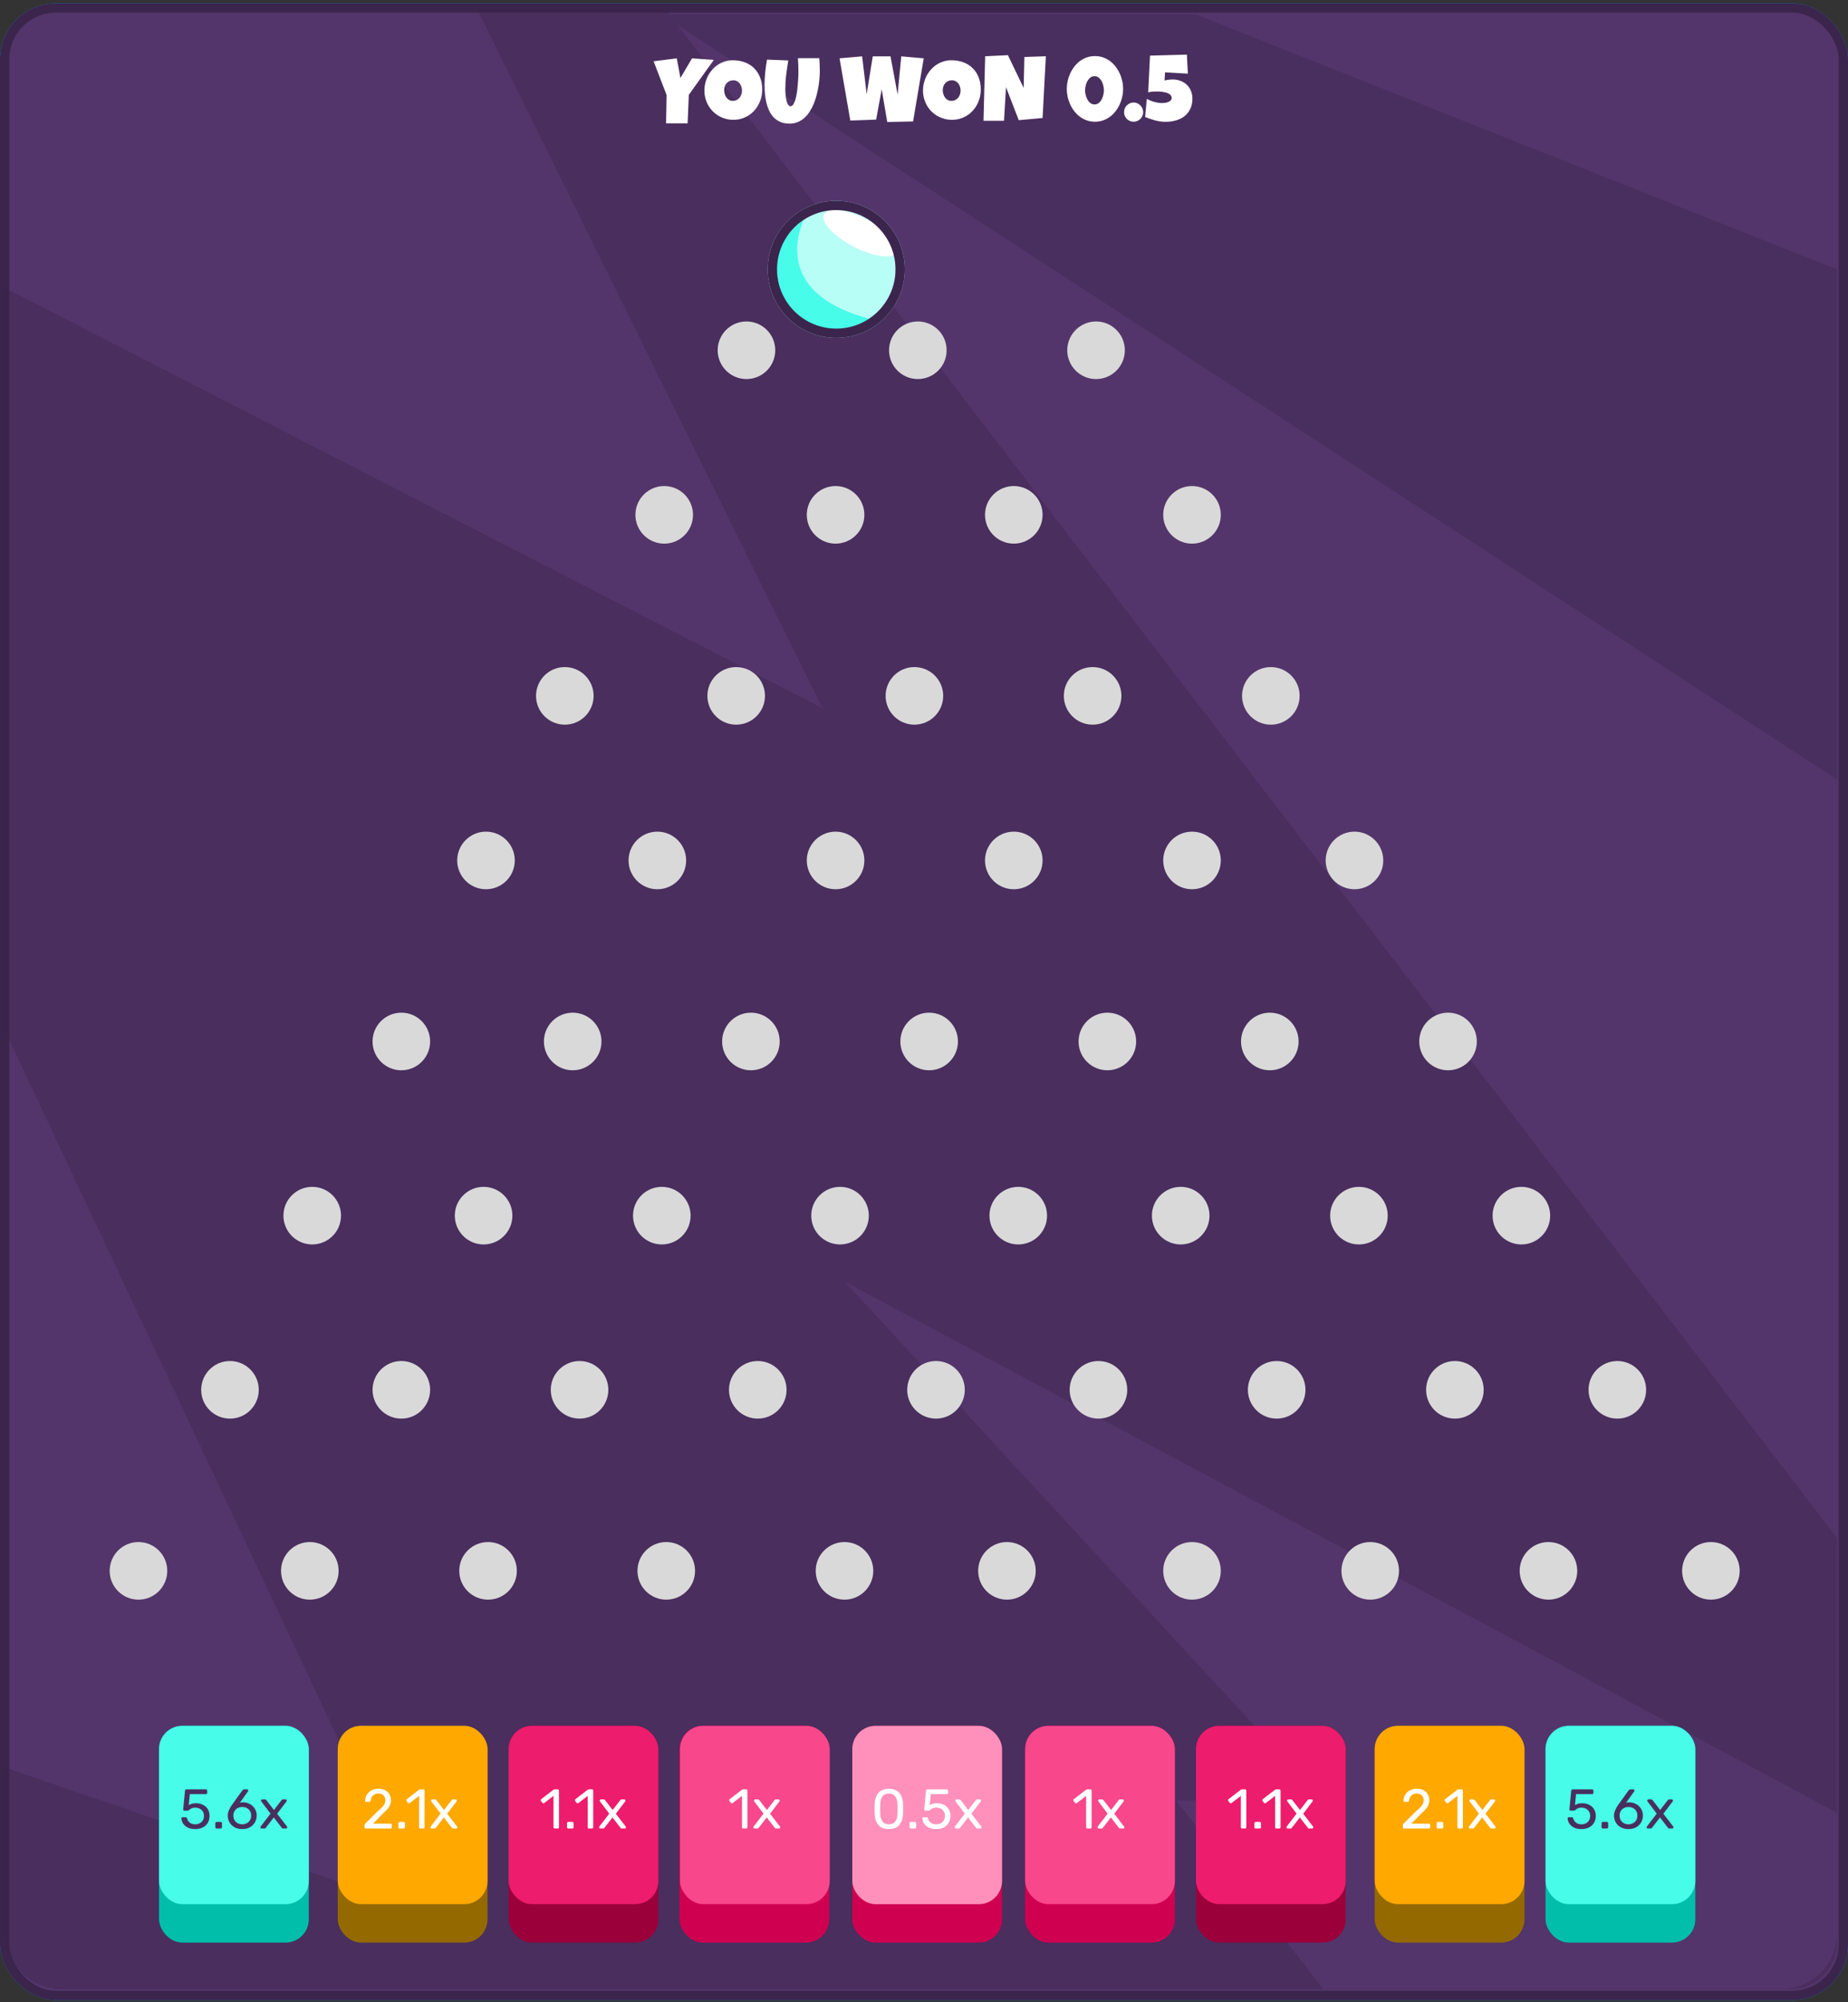 <svg width="350" height="379" viewBox="0 0 350 379" fill="none" xmlns="http://www.w3.org/2000/svg">
<rect x="0" y="0" width="350" height="379" fill="#333333" stroke="none"/>
<rect x="0.441" y="1.064" width="349.118" height="377.118" rx="10.148" fill="#CDFFF9" stroke="#0699F2" stroke-width="0.882"/>
<rect x="0.882" y="1.506" width="348.235" height="376.235" rx="9.707" fill="#53356B" stroke="#3B254C" stroke-width="1.765"/>
<path d="M79.194 361.411L1.039 334.634V355.59V365.957C1.039 371.805 5.78 376.546 11.628 376.546H339.098C343.972 376.546 347.923 372.595 347.923 367.722V291.17L125.958 1.662H90.341L155.786 134.065L1.039 54.552V195.316L79.194 361.411Z" fill="#3B254C" fill-opacity="0.4"/>
<path d="M347.923 147.565L125.148 2.7H226.41L347.923 50.988V147.565Z" fill="#492F5F"/>
<path d="M222.731 340.823L250.637 376.546H337.333C343.182 376.546 347.923 371.805 347.923 365.957V343.153L159.941 242.584L250.637 340.823H222.731Z" fill="#53356B"/>
<ellipse cx="141.376" cy="66.306" rx="5.453" ry="5.452" fill="#D9D9D9"/>
<ellipse cx="125.797" cy="97.46" rx="5.453" ry="5.452" fill="#D9D9D9"/>
<ellipse cx="106.973" cy="131.729" rx="5.453" ry="5.452" fill="#D9D9D9"/>
<ellipse cx="92.044" cy="162.883" rx="5.453" ry="5.452" fill="#D9D9D9"/>
<ellipse cx="76.011" cy="197.152" rx="5.453" ry="5.452" fill="#D9D9D9"/>
<ellipse cx="59.134" cy="230.123" rx="5.453" ry="5.452" fill="#D9D9D9"/>
<ellipse cx="43.555" cy="263.095" rx="5.453" ry="5.452" fill="#D9D9D9"/>
<ellipse cx="26.224" cy="297.364" rx="5.453" ry="5.452" fill="#D9D9D9"/>
<ellipse cx="173.832" cy="66.306" rx="5.453" ry="5.452" fill="#D9D9D9"/>
<ellipse cx="158.253" cy="97.46" rx="5.453" ry="5.452" fill="#D9D9D9"/>
<ellipse cx="139.429" cy="131.729" rx="5.453" ry="5.452" fill="#D9D9D9"/>
<ellipse cx="124.499" cy="162.883" rx="5.453" ry="5.452" fill="#D9D9D9"/>
<ellipse cx="108.466" cy="197.152" rx="5.453" ry="5.452" fill="#D9D9D9"/>
<ellipse cx="91.589" cy="230.123" rx="5.453" ry="5.452" fill="#D9D9D9"/>
<ellipse cx="76.011" cy="263.095" rx="5.453" ry="5.452" fill="#D9D9D9"/>
<ellipse cx="58.68" cy="297.364" rx="5.453" ry="5.452" fill="#D9D9D9"/>
<ellipse cx="207.585" cy="66.306" rx="5.453" ry="5.452" fill="#D9D9D9"/>
<ellipse cx="192.007" cy="97.46" rx="5.453" ry="5.452" fill="#D9D9D9"/>
<ellipse cx="173.183" cy="131.729" rx="5.453" ry="5.452" fill="#D9D9D9"/>
<ellipse cx="158.253" cy="162.883" rx="5.453" ry="5.452" fill="#D9D9D9"/>
<ellipse cx="142.22" cy="197.152" rx="5.453" ry="5.452" fill="#D9D9D9"/>
<ellipse cx="125.343" cy="230.123" rx="5.453" ry="5.452" fill="#D9D9D9"/>
<ellipse cx="109.764" cy="263.095" rx="5.453" ry="5.452" fill="#D9D9D9"/>
<ellipse cx="92.433" cy="297.364" rx="5.453" ry="5.452" fill="#D9D9D9"/>
<ellipse cx="225.76" cy="297.364" rx="5.453" ry="5.452" fill="#D9D9D9"/>
<ellipse cx="208.04" cy="263.095" rx="5.453" ry="5.452" fill="#D9D9D9"/>
<ellipse cx="225.76" cy="97.46" rx="5.453" ry="5.452" fill="#D9D9D9"/>
<ellipse cx="240.69" cy="131.729" rx="5.453" ry="5.452" fill="#D9D9D9"/>
<ellipse cx="256.528" cy="162.883" rx="5.453" ry="5.452" fill="#D9D9D9"/>
<ellipse cx="240.495" cy="197.152" rx="5.453" ry="5.452" fill="#D9D9D9"/>
<ellipse cx="274.249" cy="197.152" rx="5.453" ry="5.452" fill="#D9D9D9"/>
<ellipse cx="223.618" cy="230.123" rx="5.453" ry="5.452" fill="#D9D9D9"/>
<ellipse cx="190.709" cy="297.364" rx="5.453" ry="5.452" fill="#D9D9D9"/>
<ellipse cx="324.036" cy="297.364" rx="5.453" ry="5.452" fill="#D9D9D9"/>
<ellipse cx="306.315" cy="263.095" rx="5.453" ry="5.452" fill="#D9D9D9"/>
<ellipse cx="288.14" cy="230.123" rx="5.453" ry="5.452" fill="#D9D9D9"/>
<ellipse cx="225.76" cy="162.883" rx="5.453" ry="5.452" fill="#D9D9D9"/>
<ellipse cx="209.727" cy="197.152" rx="5.453" ry="5.452" fill="#D9D9D9"/>
<ellipse cx="192.851" cy="230.123" rx="5.453" ry="5.452" fill="#D9D9D9"/>
<ellipse cx="177.272" cy="263.095" rx="5.453" ry="5.452" fill="#D9D9D9"/>
<ellipse cx="159.941" cy="297.364" rx="5.453" ry="5.452" fill="#D9D9D9"/>
<ellipse cx="293.268" cy="297.364" rx="5.453" ry="5.452" fill="#D9D9D9"/>
<ellipse cx="275.547" cy="263.095" rx="5.453" ry="5.452" fill="#D9D9D9"/>
<ellipse cx="257.372" cy="230.123" rx="5.453" ry="5.452" fill="#D9D9D9"/>
<ellipse cx="206.936" cy="131.729" rx="5.453" ry="5.452" fill="#D9D9D9"/>
<ellipse cx="192.007" cy="162.883" rx="5.453" ry="5.452" fill="#D9D9D9"/>
<ellipse cx="175.974" cy="197.152" rx="5.453" ry="5.452" fill="#D9D9D9"/>
<ellipse cx="159.097" cy="230.123" rx="5.453" ry="5.452" fill="#D9D9D9"/>
<ellipse cx="143.518" cy="263.095" rx="5.453" ry="5.452" fill="#D9D9D9"/>
<ellipse cx="126.187" cy="297.364" rx="5.453" ry="5.452" fill="#D9D9D9"/>
<ellipse cx="259.514" cy="297.364" rx="5.453" ry="5.452" fill="#D9D9D9"/>
<ellipse cx="241.793" cy="263.095" rx="5.453" ry="5.452" fill="#D9D9D9"/>
<path d="M135.195 11.339L130.456 17.958L130.232 23.352H126.147L126.25 17.992L123.786 11.598L128.181 11.046L128.87 14.769L131.059 11.046L135.195 11.339ZM144.356 16.924C144.356 17.447 144.296 17.952 144.175 18.44C144.054 18.923 143.879 19.377 143.649 19.802C143.425 20.227 143.15 20.618 142.822 20.974C142.5 21.325 142.136 21.626 141.728 21.879C141.325 22.132 140.886 22.33 140.409 22.474C139.932 22.611 139.427 22.68 138.892 22.68C138.375 22.68 137.881 22.614 137.41 22.482C136.945 22.35 136.508 22.166 136.1 21.931C135.692 21.689 135.322 21.402 134.989 21.069C134.661 20.73 134.38 20.356 134.144 19.948C133.914 19.535 133.733 19.093 133.601 18.621C133.475 18.15 133.412 17.659 133.412 17.148C133.412 16.648 133.472 16.16 133.593 15.683C133.713 15.2 133.886 14.746 134.11 14.321C134.339 13.896 134.615 13.505 134.937 13.149C135.259 12.793 135.618 12.486 136.014 12.227C136.416 11.969 136.85 11.768 137.315 11.624C137.781 11.48 138.272 11.408 138.789 11.408C139.622 11.408 140.38 11.538 141.064 11.796C141.753 12.055 142.339 12.425 142.822 12.908C143.31 13.385 143.687 13.965 143.951 14.649C144.221 15.327 144.356 16.085 144.356 16.924ZM140.53 17.148C140.53 16.901 140.492 16.662 140.418 16.433C140.349 16.197 140.245 15.99 140.107 15.812C139.97 15.628 139.797 15.482 139.59 15.373C139.389 15.258 139.157 15.2 138.892 15.2C138.622 15.2 138.381 15.249 138.169 15.347C137.956 15.444 137.772 15.579 137.617 15.752C137.468 15.918 137.353 16.116 137.272 16.346C137.192 16.57 137.152 16.809 137.152 17.062C137.152 17.303 137.186 17.544 137.255 17.785C137.324 18.027 137.427 18.245 137.565 18.44C137.703 18.636 137.873 18.794 138.074 18.914C138.281 19.035 138.519 19.095 138.789 19.095C139.059 19.095 139.3 19.044 139.513 18.94C139.731 18.831 139.915 18.688 140.064 18.509C140.214 18.326 140.329 18.116 140.409 17.88C140.49 17.645 140.53 17.401 140.53 17.148ZM155.266 13.425C155.266 13.85 155.246 14.318 155.206 14.83C155.165 15.341 155.099 15.87 155.007 16.415C154.916 16.961 154.795 17.515 154.646 18.078C154.502 18.636 154.321 19.173 154.103 19.69C153.884 20.207 153.629 20.692 153.336 21.146C153.048 21.595 152.715 21.988 152.336 22.327C151.963 22.66 151.543 22.922 151.078 23.111C150.612 23.307 150.095 23.404 149.527 23.404C148.86 23.404 148.28 23.295 147.786 23.077C147.298 22.864 146.878 22.577 146.528 22.215C146.177 21.847 145.89 21.422 145.666 20.94C145.442 20.451 145.267 19.937 145.14 19.397C145.014 18.851 144.925 18.297 144.873 17.734C144.827 17.165 144.804 16.619 144.804 16.096C144.804 15.292 144.844 14.491 144.925 13.692C145.005 12.888 145.12 12.086 145.269 11.288L149.303 11.443C149.147 12.345 149.012 13.253 148.898 14.166C148.788 15.074 148.734 15.987 148.734 16.907C148.734 17.004 148.737 17.151 148.742 17.346C148.754 17.536 148.771 17.751 148.794 17.992C148.817 18.228 148.849 18.472 148.889 18.725C148.935 18.972 148.995 19.199 149.07 19.406C149.145 19.612 149.234 19.782 149.337 19.914C149.446 20.046 149.573 20.112 149.716 20.112C149.883 20.112 150.032 20.035 150.164 19.88C150.296 19.719 150.411 19.506 150.509 19.242C150.612 18.978 150.701 18.673 150.776 18.328C150.851 17.984 150.914 17.625 150.966 17.251C151.017 16.878 151.058 16.504 151.086 16.131C151.121 15.758 151.147 15.41 151.164 15.088C151.187 14.766 151.201 14.482 151.207 14.235C151.213 13.988 151.216 13.804 151.216 13.684C151.216 13.235 151.207 12.79 151.19 12.348C151.178 11.9 151.158 11.454 151.13 11.012H155.163C155.232 11.805 155.266 12.609 155.266 13.425ZM174.949 11.046L172.932 22.991L168.037 23.094L166.986 16.907L165.935 22.646L161.04 22.818L159.006 11.046L163.28 10.667L164.142 17.82L165.297 10.667H168.658L170.002 17.906L170.692 10.667L174.949 11.046ZM185.755 16.924C185.755 17.447 185.695 17.952 185.574 18.44C185.454 18.923 185.279 19.377 185.049 19.802C184.825 20.227 184.549 20.618 184.221 20.974C183.9 21.325 183.535 21.626 183.127 21.879C182.725 22.132 182.285 22.33 181.808 22.474C181.332 22.611 180.826 22.68 180.292 22.68C179.775 22.68 179.281 22.614 178.81 22.482C178.344 22.35 177.908 22.166 177.5 21.931C177.092 21.689 176.721 21.402 176.388 21.069C176.06 20.73 175.779 20.356 175.543 19.948C175.314 19.535 175.133 19.093 175.001 18.621C174.874 18.15 174.811 17.659 174.811 17.148C174.811 16.648 174.871 16.16 174.992 15.683C175.113 15.2 175.285 14.746 175.509 14.321C175.739 13.896 176.015 13.505 176.336 13.149C176.658 12.793 177.017 12.486 177.413 12.227C177.816 11.969 178.249 11.768 178.715 11.624C179.18 11.48 179.671 11.408 180.188 11.408C181.021 11.408 181.78 11.538 182.463 11.796C183.153 12.055 183.739 12.425 184.221 12.908C184.71 13.385 185.086 13.965 185.35 14.649C185.62 15.327 185.755 16.085 185.755 16.924ZM181.929 17.148C181.929 16.901 181.892 16.662 181.817 16.433C181.748 16.197 181.645 15.99 181.507 15.812C181.369 15.628 181.197 15.482 180.99 15.373C180.789 15.258 180.556 15.2 180.292 15.2C180.022 15.2 179.78 15.249 179.568 15.347C179.355 15.444 179.171 15.579 179.016 15.752C178.867 15.918 178.752 16.116 178.672 16.346C178.591 16.57 178.551 16.809 178.551 17.062C178.551 17.303 178.585 17.544 178.654 17.785C178.723 18.027 178.827 18.245 178.965 18.44C179.103 18.636 179.272 18.794 179.473 18.914C179.68 19.035 179.918 19.095 180.188 19.095C180.458 19.095 180.7 19.044 180.912 18.94C181.131 18.831 181.314 18.688 181.464 18.509C181.613 18.326 181.728 18.116 181.808 17.88C181.889 17.645 181.929 17.401 181.929 17.148ZM198.079 10.65L197.458 22.336L192.943 22.749L190.53 16.493L190.15 22.87H186.272L186.583 10.65L190.892 10.443L193.873 16.648L194.011 10.788L198.079 10.65ZM212.711 16.837C212.711 17.343 212.654 17.846 212.539 18.346C212.43 18.846 212.269 19.325 212.057 19.785C211.844 20.244 211.583 20.672 211.272 21.069C210.968 21.465 210.617 21.81 210.221 22.103C209.825 22.396 209.388 22.626 208.911 22.792C208.44 22.959 207.932 23.042 207.386 23.042C206.834 23.042 206.32 22.959 205.843 22.792C205.366 22.626 204.93 22.396 204.533 22.103C204.143 21.81 203.792 21.465 203.482 21.069C203.172 20.672 202.91 20.244 202.698 19.785C202.485 19.325 202.321 18.846 202.207 18.346C202.097 17.84 202.043 17.337 202.043 16.837C202.043 16.338 202.097 15.835 202.207 15.329C202.321 14.824 202.485 14.341 202.698 13.882C202.91 13.422 203.172 12.994 203.482 12.598C203.792 12.195 204.143 11.848 204.533 11.555C204.93 11.262 205.366 11.032 205.843 10.866C206.326 10.699 206.84 10.616 207.386 10.616C207.932 10.616 208.44 10.699 208.911 10.866C209.388 11.032 209.825 11.262 210.221 11.555C210.617 11.848 210.968 12.195 211.272 12.598C211.583 12.994 211.844 13.422 212.057 13.882C212.269 14.341 212.43 14.824 212.539 15.329C212.654 15.835 212.711 16.338 212.711 16.837ZM209.075 17.096C209.075 16.843 209.04 16.562 208.971 16.252C208.902 15.941 208.796 15.651 208.653 15.381C208.509 15.111 208.325 14.884 208.101 14.7C207.877 14.517 207.61 14.425 207.3 14.425C206.984 14.425 206.714 14.517 206.49 14.7C206.265 14.884 206.079 15.111 205.929 15.381C205.786 15.651 205.679 15.941 205.611 16.252C205.542 16.562 205.507 16.843 205.507 17.096C205.507 17.349 205.542 17.63 205.611 17.941C205.679 18.251 205.786 18.541 205.929 18.811C206.079 19.081 206.265 19.308 206.49 19.492C206.714 19.676 206.984 19.768 207.3 19.768C207.61 19.768 207.877 19.676 208.101 19.492C208.325 19.308 208.509 19.081 208.653 18.811C208.796 18.541 208.902 18.251 208.971 17.941C209.04 17.63 209.075 17.349 209.075 17.096ZM216.512 21.233C216.512 21.485 216.463 21.721 216.365 21.939C216.268 22.157 216.136 22.35 215.969 22.517C215.808 22.677 215.619 22.807 215.4 22.904C215.182 22.996 214.949 23.042 214.702 23.042C214.449 23.042 214.214 22.996 213.996 22.904C213.777 22.807 213.585 22.677 213.418 22.517C213.257 22.35 213.128 22.157 213.03 21.939C212.938 21.721 212.892 21.485 212.892 21.233C212.892 20.985 212.938 20.75 213.03 20.526C213.128 20.302 213.257 20.109 213.418 19.948C213.585 19.782 213.777 19.65 213.996 19.552C214.214 19.454 214.449 19.406 214.702 19.406C214.949 19.406 215.182 19.454 215.4 19.552C215.619 19.65 215.808 19.782 215.969 19.948C216.136 20.109 216.268 20.302 216.365 20.526C216.463 20.75 216.512 20.985 216.512 21.233ZM225.836 18.665C225.836 19.411 225.701 20.061 225.431 20.612C225.167 21.164 224.805 21.62 224.345 21.982C223.886 22.344 223.346 22.614 222.725 22.792C222.105 22.971 221.441 23.059 220.735 23.059C220.396 23.059 220.062 23.037 219.735 22.991C219.407 22.939 219.083 22.873 218.761 22.792C218.445 22.706 218.129 22.608 217.813 22.499C217.503 22.39 217.19 22.272 216.874 22.146L217.201 18.716C217.408 18.831 217.629 18.937 217.865 19.035C218.1 19.133 218.342 19.216 218.589 19.285C218.842 19.354 219.094 19.409 219.347 19.449C219.606 19.489 219.856 19.509 220.097 19.509C220.24 19.509 220.416 19.497 220.623 19.475C220.829 19.446 221.028 19.397 221.217 19.328C221.407 19.253 221.568 19.156 221.7 19.035C221.838 18.909 221.907 18.745 221.907 18.544C221.907 18.354 221.852 18.191 221.743 18.053C221.639 17.915 221.502 17.803 221.329 17.717C221.163 17.625 220.973 17.553 220.76 17.501C220.548 17.449 220.332 17.409 220.114 17.381C219.902 17.352 219.698 17.334 219.502 17.329C219.313 17.323 219.155 17.32 219.028 17.32C218.77 17.32 218.505 17.332 218.235 17.355C217.971 17.378 217.713 17.424 217.46 17.492L217.805 10.529L224.785 10.34L224.974 13.942L220.648 13.701L220.562 15.235C220.821 15.171 221.079 15.126 221.338 15.097C221.596 15.062 221.855 15.045 222.113 15.045C222.636 15.045 223.122 15.131 223.57 15.304C224.024 15.47 224.417 15.711 224.75 16.027C225.089 16.343 225.354 16.726 225.543 17.174C225.739 17.616 225.836 18.113 225.836 18.665Z" fill="white"/>
<rect x="30.119" y="326.7" width="28.366" height="41.034" rx="4.412" fill="#00BEAA"/>
<rect x="226.507" y="326.7" width="28.366" height="41.034" rx="4.412" fill="#9B003B"/>
<rect x="194.148" y="326.7" width="28.366" height="41.034" rx="4.412" fill="#D00050"/>
<rect x="161.417" y="326.7" width="28.366" height="41.034" rx="4.412" fill="#D00050"/>
<rect x="128.687" y="326.7" width="28.366" height="41.034" rx="4.412" fill="#D00050"/>
<rect x="63.97" y="326.7" width="28.366" height="41.034" rx="4.412" fill="#946A00"/>
<rect x="260.358" y="326.7" width="28.366" height="41.034" rx="4.412" fill="#946A00"/>
<rect x="96.328" y="326.7" width="28.366" height="41.034" rx="4.412" fill="#9B003B"/>
<rect x="292.716" y="326.7" width="28.366" height="41.034" rx="4.412" fill="#00BEAA"/>
<rect x="30.119" y="326.7" width="28.366" height="33.765" rx="4.412" fill="#47FCE9"/>
<rect x="226.507" y="326.7" width="28.366" height="33.765" rx="4.412" fill="#ED1C6C"/>
<rect x="194.148" y="326.7" width="28.366" height="33.765" rx="4.412" fill="#F8478B"/>
<rect x="161.417" y="326.7" width="28.366" height="33.765" rx="4.412" fill="#FF90BB"/>
<rect x="128.783" y="326.7" width="28.366" height="33.765" rx="4.412" fill="#F8478B"/>
<rect x="63.97" y="326.7" width="28.366" height="33.765" rx="4.412" fill="#FFA800"/>
<rect x="260.358" y="326.7" width="28.366" height="33.765" rx="4.412" fill="#FFA800"/>
<rect x="96.328" y="326.7" width="28.366" height="33.765" rx="4.412" fill="#ED1C6C"/>
<rect x="292.716" y="326.7" width="28.366" height="33.765" rx="4.412" fill="#47FCE9"/>
<path d="M36.975 346.245C36.417 346.245 35.944 346.149 35.556 345.959C35.175 345.761 34.882 345.507 34.677 345.196C34.48 344.886 34.374 344.557 34.36 344.211C34.352 344.148 34.37 344.098 34.413 344.063C34.455 344.028 34.508 344.01 34.571 344.01H35.143C35.207 344.01 35.263 344.024 35.313 344.053C35.362 344.081 35.401 344.141 35.429 344.233C35.5 344.494 35.613 344.709 35.768 344.879C35.93 345.041 36.114 345.161 36.319 345.239C36.53 345.309 36.749 345.344 36.975 345.344C37.279 345.344 37.554 345.284 37.801 345.164C38.055 345.037 38.257 344.854 38.405 344.614C38.553 344.367 38.627 344.07 38.627 343.724C38.627 343.407 38.553 343.135 38.405 342.909C38.264 342.676 38.066 342.499 37.812 342.379C37.565 342.252 37.286 342.189 36.975 342.189C36.742 342.189 36.552 342.217 36.403 342.274C36.255 342.33 36.128 342.397 36.022 342.475C35.923 342.552 35.831 342.619 35.747 342.676C35.669 342.732 35.581 342.761 35.482 342.761H34.931C34.868 342.761 34.811 342.739 34.762 342.697C34.712 342.648 34.691 342.591 34.698 342.528L35.037 338.991C35.044 338.906 35.069 338.843 35.111 338.8C35.161 338.751 35.224 338.726 35.302 338.726H38.998C39.068 338.726 39.125 338.751 39.167 338.8C39.217 338.843 39.241 338.899 39.241 338.97V339.383C39.241 339.46 39.217 339.52 39.167 339.563C39.125 339.605 39.068 339.626 38.998 339.626H35.948L35.747 341.712C35.846 341.649 36.005 341.575 36.223 341.49C36.442 341.398 36.742 341.352 37.123 341.352C37.469 341.352 37.794 341.405 38.098 341.511C38.408 341.617 38.684 341.772 38.924 341.977C39.164 342.182 39.351 342.432 39.485 342.729C39.619 343.018 39.686 343.354 39.686 343.735C39.686 344.271 39.566 344.727 39.326 345.101C39.093 345.475 38.772 345.761 38.362 345.959C37.96 346.149 37.498 346.245 36.975 346.245ZM41.031 346.139C40.96 346.139 40.9 346.117 40.85 346.075C40.808 346.026 40.787 345.966 40.787 345.895V345.133C40.787 345.062 40.808 345.006 40.85 344.963C40.9 344.914 40.96 344.889 41.031 344.889H41.793C41.864 344.889 41.92 344.914 41.962 344.963C42.012 345.006 42.036 345.062 42.036 345.133V345.895C42.036 345.966 42.012 346.026 41.962 346.075C41.92 346.117 41.864 346.139 41.793 346.139H41.031ZM45.893 346.245C45.307 346.245 44.81 346.128 44.4 345.895C43.991 345.655 43.676 345.344 43.458 344.963C43.246 344.575 43.14 344.155 43.14 343.703C43.14 343.491 43.165 343.29 43.214 343.1C43.271 342.902 43.338 342.718 43.415 342.549C43.5 342.372 43.581 342.217 43.659 342.083C43.744 341.942 43.818 341.829 43.881 341.744L45.893 338.938C45.929 338.903 45.971 338.86 46.02 338.811C46.07 338.754 46.144 338.726 46.243 338.726H46.804C46.867 338.726 46.917 338.751 46.952 338.8C46.995 338.843 47.016 338.896 47.016 338.959C47.016 338.987 47.012 339.016 47.005 339.044C46.998 339.065 46.987 339.083 46.973 339.097L45.427 341.257C45.512 341.229 45.607 341.211 45.713 341.204C45.826 341.19 45.932 341.183 46.031 341.183C46.419 341.19 46.772 341.26 47.09 341.395C47.407 341.529 47.679 341.712 47.905 341.945C48.138 342.171 48.315 342.436 48.435 342.739C48.555 343.036 48.615 343.354 48.615 343.693C48.615 344.137 48.509 344.554 48.297 344.942C48.085 345.33 47.775 345.644 47.365 345.885C46.963 346.125 46.472 346.245 45.893 346.245ZM45.883 345.344C46.179 345.344 46.455 345.281 46.709 345.154C46.963 345.027 47.167 344.843 47.323 344.603C47.485 344.356 47.566 344.056 47.566 343.703C47.566 343.343 47.489 343.043 47.333 342.803C47.178 342.556 46.97 342.372 46.709 342.252C46.455 342.125 46.179 342.062 45.883 342.062C45.586 342.062 45.311 342.125 45.057 342.252C44.803 342.372 44.594 342.556 44.432 342.803C44.277 343.043 44.199 343.343 44.199 343.703C44.199 344.056 44.277 344.356 44.432 344.603C44.594 344.843 44.803 345.027 45.057 345.154C45.311 345.281 45.586 345.344 45.883 345.344ZM49.542 346.139C49.485 346.139 49.432 346.117 49.383 346.075C49.34 346.033 49.319 345.98 49.319 345.916C49.319 345.895 49.323 345.87 49.33 345.842C49.344 345.807 49.365 345.768 49.394 345.726L51.236 343.322L49.51 341.045C49.482 341.003 49.461 340.968 49.446 340.939C49.439 340.911 49.436 340.883 49.436 340.855C49.436 340.791 49.457 340.738 49.499 340.696C49.542 340.653 49.595 340.632 49.658 340.632H50.198C50.276 340.632 50.332 340.653 50.368 340.696C50.41 340.731 50.445 340.766 50.474 340.802L51.882 342.634L53.29 340.812C53.319 340.777 53.35 340.738 53.386 340.696C53.428 340.653 53.488 340.632 53.566 340.632H54.085C54.148 340.632 54.201 340.653 54.243 340.696C54.286 340.738 54.307 340.791 54.307 340.855C54.307 340.883 54.3 340.911 54.286 340.939C54.279 340.968 54.261 341.003 54.233 341.045L52.486 343.343L54.328 345.726C54.356 345.768 54.374 345.803 54.381 345.832C54.395 345.86 54.402 345.888 54.402 345.916C54.402 345.98 54.381 346.033 54.339 346.075C54.296 346.117 54.243 346.139 54.18 346.139H53.619C53.548 346.139 53.492 346.121 53.449 346.086C53.407 346.05 53.372 346.015 53.343 345.98L51.85 344.042L50.357 345.98C50.329 346.008 50.294 346.043 50.251 346.086C50.216 346.121 50.159 346.139 50.082 346.139H49.542Z" fill="#492F5F"/>
<path d="M299.518 346.245C298.96 346.245 298.487 346.149 298.099 345.959C297.718 345.761 297.425 345.507 297.22 345.196C297.022 344.886 296.916 344.557 296.902 344.211C296.895 344.148 296.913 344.098 296.955 344.063C296.997 344.028 297.05 344.01 297.114 344.01H297.686C297.749 344.01 297.806 344.024 297.855 344.053C297.905 344.081 297.943 344.141 297.972 344.233C298.042 344.494 298.155 344.709 298.311 344.879C298.473 345.041 298.656 345.161 298.861 345.239C299.073 345.309 299.292 345.344 299.518 345.344C299.821 345.344 300.097 345.284 300.344 345.164C300.598 345.037 300.799 344.854 300.947 344.614C301.096 344.367 301.17 344.07 301.17 343.724C301.17 343.407 301.096 343.135 300.947 342.909C300.806 342.676 300.608 342.499 300.354 342.379C300.107 342.252 299.828 342.189 299.518 342.189C299.285 342.189 299.094 342.217 298.946 342.274C298.798 342.33 298.671 342.397 298.565 342.475C298.466 342.552 298.374 342.619 298.289 342.676C298.212 342.732 298.123 342.761 298.025 342.761H297.474C297.41 342.761 297.354 342.739 297.305 342.697C297.255 342.648 297.234 342.591 297.241 342.528L297.58 338.991C297.587 338.906 297.612 338.843 297.654 338.8C297.703 338.751 297.767 338.726 297.845 338.726H301.54C301.611 338.726 301.667 338.751 301.71 338.8C301.759 338.843 301.784 338.899 301.784 338.97V339.383C301.784 339.46 301.759 339.52 301.71 339.563C301.667 339.605 301.611 339.626 301.54 339.626H298.491L298.289 341.712C298.388 341.649 298.547 341.575 298.766 341.49C298.985 341.398 299.285 341.352 299.666 341.352C300.012 341.352 300.337 341.405 300.64 341.511C300.951 341.617 301.226 341.772 301.466 341.977C301.706 342.182 301.893 342.432 302.027 342.729C302.162 343.018 302.229 343.354 302.229 343.735C302.229 344.271 302.109 344.727 301.869 345.101C301.636 345.475 301.314 345.761 300.905 345.959C300.503 346.149 300.04 346.245 299.518 346.245ZM303.573 346.139C303.502 346.139 303.442 346.117 303.393 346.075C303.351 346.026 303.33 345.966 303.33 345.895V345.133C303.33 345.062 303.351 345.006 303.393 344.963C303.442 344.914 303.502 344.889 303.573 344.889H304.336C304.406 344.889 304.463 344.914 304.505 344.963C304.554 345.006 304.579 345.062 304.579 345.133V345.895C304.579 345.966 304.554 346.026 304.505 346.075C304.463 346.117 304.406 346.139 304.336 346.139H303.573ZM308.436 346.245C307.85 346.245 307.352 346.128 306.943 345.895C306.533 345.655 306.219 345.344 306 344.963C305.789 344.575 305.683 344.155 305.683 343.703C305.683 343.491 305.707 343.29 305.757 343.1C305.813 342.902 305.88 342.718 305.958 342.549C306.043 342.372 306.124 342.217 306.201 342.083C306.286 341.942 306.36 341.829 306.424 341.744L308.436 338.938C308.471 338.903 308.514 338.86 308.563 338.811C308.612 338.754 308.686 338.726 308.785 338.726H309.347C309.41 338.726 309.46 338.751 309.495 338.8C309.537 338.843 309.558 338.896 309.558 338.959C309.558 338.987 309.555 339.016 309.548 339.044C309.541 339.065 309.53 339.083 309.516 339.097L307.97 341.257C308.055 341.229 308.15 341.211 308.256 341.204C308.369 341.19 308.475 341.183 308.574 341.183C308.962 341.19 309.315 341.26 309.632 341.395C309.95 341.529 310.222 341.712 310.448 341.945C310.681 342.171 310.857 342.436 310.977 342.739C311.097 343.036 311.157 343.354 311.157 343.693C311.157 344.137 311.051 344.554 310.84 344.942C310.628 345.33 310.317 345.644 309.908 345.885C309.505 346.125 309.015 346.245 308.436 346.245ZM308.425 345.344C308.722 345.344 308.997 345.281 309.251 345.154C309.505 345.027 309.71 344.843 309.865 344.603C310.028 344.356 310.109 344.056 310.109 343.703C310.109 343.343 310.031 343.043 309.876 342.803C309.721 342.556 309.512 342.372 309.251 342.252C308.997 342.125 308.722 342.062 308.425 342.062C308.129 342.062 307.853 342.125 307.599 342.252C307.345 342.372 307.137 342.556 306.975 342.803C306.819 343.043 306.742 343.343 306.742 343.703C306.742 344.056 306.819 344.356 306.975 344.603C307.137 344.843 307.345 345.027 307.599 345.154C307.853 345.281 308.129 345.344 308.425 345.344ZM312.084 346.139C312.028 346.139 311.975 346.117 311.925 346.075C311.883 346.033 311.862 345.98 311.862 345.916C311.862 345.895 311.865 345.87 311.873 345.842C311.887 345.807 311.908 345.768 311.936 345.726L313.779 343.322L312.053 341.045C312.024 341.003 312.003 340.968 311.989 340.939C311.982 340.911 311.978 340.883 311.978 340.855C311.978 340.791 312 340.738 312.042 340.696C312.084 340.653 312.137 340.632 312.201 340.632H312.741C312.819 340.632 312.875 340.653 312.91 340.696C312.953 340.731 312.988 340.766 313.016 340.802L314.425 342.634L315.833 340.812C315.861 340.777 315.893 340.738 315.928 340.696C315.971 340.653 316.031 340.632 316.108 340.632H316.627C316.691 340.632 316.744 340.653 316.786 340.696C316.828 340.738 316.85 340.791 316.85 340.855C316.85 340.883 316.843 340.911 316.828 340.939C316.821 340.968 316.804 341.003 316.775 341.045L315.028 343.343L316.871 345.726C316.899 345.768 316.917 345.803 316.924 345.832C316.938 345.86 316.945 345.888 316.945 345.916C316.945 345.98 316.924 346.033 316.881 346.075C316.839 346.117 316.786 346.139 316.722 346.139H316.161C316.091 346.139 316.034 346.121 315.992 346.086C315.949 346.05 315.914 346.015 315.886 345.98L314.393 344.042L312.9 345.98C312.871 346.008 312.836 346.043 312.794 346.086C312.759 346.121 312.702 346.139 312.624 346.139H312.084Z" fill="#492F5F"/>
<path d="M69.284 346.139C69.213 346.139 69.153 346.117 69.104 346.075C69.061 346.026 69.04 345.966 69.04 345.895V345.556C69.04 345.493 69.058 345.422 69.093 345.344C69.128 345.267 69.199 345.182 69.305 345.09L71.55 342.845C71.91 342.542 72.192 342.284 72.397 342.072C72.609 341.853 72.757 341.645 72.842 341.448C72.933 341.25 72.979 341.045 72.979 340.833C72.979 340.431 72.866 340.113 72.641 339.88C72.415 339.64 72.079 339.52 71.635 339.52C71.352 339.52 71.109 339.58 70.904 339.7C70.699 339.813 70.537 339.972 70.417 340.177C70.304 340.375 70.23 340.6 70.194 340.855C70.18 340.946 70.141 341.01 70.078 341.045C70.021 341.08 69.968 341.098 69.919 341.098H69.368C69.305 341.098 69.252 341.08 69.21 341.045C69.167 341.003 69.146 340.953 69.146 340.897C69.153 340.629 69.21 340.36 69.315 340.092C69.421 339.817 69.577 339.57 69.781 339.351C69.993 339.132 70.251 338.956 70.554 338.821C70.865 338.68 71.225 338.61 71.635 338.61C72.192 338.61 72.648 338.712 73.001 338.917C73.361 339.114 73.625 339.379 73.795 339.711C73.964 340.043 74.049 340.406 74.049 340.802C74.049 341.112 73.996 341.398 73.89 341.659C73.784 341.913 73.629 342.164 73.424 342.411C73.227 342.651 72.979 342.898 72.683 343.152L70.65 345.217H73.954C74.031 345.217 74.091 345.239 74.134 345.281C74.183 345.323 74.208 345.383 74.208 345.461V345.895C74.208 345.966 74.183 346.026 74.134 346.075C74.091 346.117 74.031 346.139 73.954 346.139H69.284ZM75.689 346.139C75.619 346.139 75.559 346.117 75.509 346.075C75.467 346.026 75.446 345.966 75.446 345.895V345.133C75.446 345.062 75.467 345.006 75.509 344.963C75.559 344.914 75.619 344.889 75.689 344.889H76.452C76.522 344.889 76.579 344.914 76.621 344.963C76.671 345.006 76.695 345.062 76.695 345.133V345.895C76.695 345.966 76.671 346.026 76.621 346.075C76.579 346.117 76.522 346.139 76.452 346.139H75.689ZM79.614 346.139C79.543 346.139 79.483 346.117 79.433 346.075C79.391 346.026 79.37 345.966 79.37 345.895V339.965L77.612 341.32C77.556 341.363 77.496 341.38 77.432 341.373C77.368 341.366 77.316 341.335 77.273 341.278L76.998 340.929C76.956 340.865 76.938 340.802 76.945 340.738C76.959 340.675 76.994 340.622 77.051 340.579L79.359 338.8C79.409 338.765 79.455 338.744 79.497 338.737C79.539 338.73 79.585 338.726 79.635 338.726H80.175C80.245 338.726 80.302 338.751 80.344 338.8C80.386 338.843 80.408 338.899 80.408 338.97V345.895C80.408 345.966 80.386 346.026 80.344 346.075C80.302 346.117 80.245 346.139 80.175 346.139H79.614ZM81.75 346.139C81.693 346.139 81.64 346.117 81.591 346.075C81.549 346.033 81.527 345.98 81.527 345.916C81.527 345.895 81.531 345.87 81.538 345.842C81.552 345.807 81.573 345.768 81.602 345.726L83.444 343.322L81.718 341.045C81.69 341.003 81.668 340.968 81.654 340.939C81.647 340.911 81.644 340.883 81.644 340.855C81.644 340.791 81.665 340.738 81.707 340.696C81.75 340.653 81.803 340.632 81.866 340.632H82.406C82.484 340.632 82.54 340.653 82.576 340.696C82.618 340.731 82.653 340.766 82.682 340.802L84.09 342.634L85.498 340.812C85.527 340.777 85.558 340.738 85.594 340.696C85.636 340.653 85.696 340.632 85.774 340.632H86.293C86.356 340.632 86.409 340.653 86.451 340.696C86.494 340.738 86.515 340.791 86.515 340.855C86.515 340.883 86.508 340.911 86.494 340.939C86.487 340.968 86.469 341.003 86.441 341.045L84.694 343.343L86.536 345.726C86.564 345.768 86.582 345.803 86.589 345.832C86.603 345.86 86.61 345.888 86.61 345.916C86.61 345.98 86.589 346.033 86.547 346.075C86.504 346.117 86.451 346.139 86.388 346.139H85.827C85.756 346.139 85.7 346.121 85.657 346.086C85.615 346.05 85.58 346.015 85.551 345.98L84.058 344.042L82.565 345.98C82.537 346.008 82.502 346.043 82.459 346.086C82.424 346.121 82.367 346.139 82.29 346.139H81.75Z" fill="white"/>
<path d="M265.938 346.139C265.867 346.139 265.807 346.117 265.758 346.075C265.715 346.026 265.694 345.966 265.694 345.895V345.556C265.694 345.493 265.712 345.422 265.747 345.344C265.782 345.267 265.853 345.182 265.959 345.09L268.204 342.845C268.564 342.542 268.846 342.284 269.051 342.072C269.263 341.853 269.411 341.645 269.496 341.448C269.587 341.25 269.633 341.045 269.633 340.833C269.633 340.431 269.52 340.113 269.294 339.88C269.069 339.64 268.733 339.52 268.288 339.52C268.006 339.52 267.762 339.58 267.558 339.7C267.353 339.813 267.191 339.972 267.071 340.177C266.958 340.375 266.884 340.6 266.848 340.855C266.834 340.946 266.795 341.01 266.732 341.045C266.675 341.08 266.622 341.098 266.573 341.098H266.022C265.959 341.098 265.906 341.08 265.863 341.045C265.821 341.003 265.8 340.953 265.8 340.897C265.807 340.629 265.863 340.36 265.969 340.092C266.075 339.817 266.231 339.57 266.435 339.351C266.647 339.132 266.905 338.956 267.208 338.821C267.519 338.68 267.879 338.61 268.288 338.61C268.846 338.61 269.301 338.712 269.654 338.917C270.015 339.114 270.279 339.379 270.449 339.711C270.618 340.043 270.703 340.406 270.703 340.802C270.703 341.112 270.65 341.398 270.544 341.659C270.438 341.913 270.283 342.164 270.078 342.411C269.88 342.651 269.633 342.898 269.337 343.152L267.304 345.217H270.608C270.685 345.217 270.745 345.239 270.788 345.281C270.837 345.323 270.862 345.383 270.862 345.461V345.895C270.862 345.966 270.837 346.026 270.788 346.075C270.745 346.117 270.685 346.139 270.608 346.139H265.938ZM272.343 346.139C272.273 346.139 272.213 346.117 272.163 346.075C272.121 346.026 272.1 345.966 272.1 345.895V345.133C272.1 345.062 272.121 345.006 272.163 344.963C272.213 344.914 272.273 344.889 272.343 344.889H273.106C273.176 344.889 273.233 344.914 273.275 344.963C273.325 345.006 273.349 345.062 273.349 345.133V345.895C273.349 345.966 273.325 346.026 273.275 346.075C273.233 346.117 273.176 346.139 273.106 346.139H272.343ZM276.267 346.139C276.197 346.139 276.137 346.117 276.087 346.075C276.045 346.026 276.024 345.966 276.024 345.895V339.965L274.266 341.32C274.21 341.363 274.15 341.38 274.086 341.373C274.022 341.366 273.969 341.335 273.927 341.278L273.652 340.929C273.609 340.865 273.592 340.802 273.599 340.738C273.613 340.675 273.648 340.622 273.705 340.579L276.013 338.8C276.063 338.765 276.109 338.744 276.151 338.737C276.193 338.73 276.239 338.726 276.289 338.726H276.829C276.899 338.726 276.956 338.751 276.998 338.8C277.04 338.843 277.062 338.899 277.062 338.97V345.895C277.062 345.966 277.04 346.026 276.998 346.075C276.956 346.117 276.899 346.139 276.829 346.139H276.267ZM278.404 346.139C278.347 346.139 278.294 346.117 278.245 346.075C278.202 346.033 278.181 345.98 278.181 345.916C278.181 345.895 278.185 345.87 278.192 345.842C278.206 345.807 278.227 345.768 278.255 345.726L280.098 343.322L278.372 341.045C278.344 341.003 278.322 340.968 278.308 340.939C278.301 340.911 278.298 340.883 278.298 340.855C278.298 340.791 278.319 340.738 278.361 340.696C278.404 340.653 278.457 340.632 278.52 340.632H279.06C279.138 340.632 279.194 340.653 279.23 340.696C279.272 340.731 279.307 340.766 279.336 340.802L280.744 342.634L282.152 340.812C282.181 340.777 282.212 340.738 282.248 340.696C282.29 340.653 282.35 340.632 282.428 340.632H282.947C283.01 340.632 283.063 340.653 283.105 340.696C283.148 340.738 283.169 340.791 283.169 340.855C283.169 340.883 283.162 340.911 283.148 340.939C283.141 340.968 283.123 341.003 283.095 341.045L281.347 343.343L283.19 345.726C283.218 345.768 283.236 345.803 283.243 345.832C283.257 345.86 283.264 345.888 283.264 345.916C283.264 345.98 283.243 346.033 283.201 346.075C283.158 346.117 283.105 346.139 283.042 346.139H282.481C282.41 346.139 282.353 346.121 282.311 346.086C282.269 346.05 282.233 346.015 282.205 345.98L280.712 344.042L279.219 345.98C279.191 346.008 279.155 346.043 279.113 346.086C279.078 346.121 279.021 346.139 278.944 346.139H278.404Z" fill="white"/>
<path d="M105.073 346.139C105.002 346.139 104.942 346.117 104.893 346.075C104.85 346.026 104.829 345.966 104.829 345.895V339.965L103.071 341.32C103.015 341.363 102.955 341.38 102.891 341.373C102.828 341.366 102.775 341.335 102.732 341.278L102.457 340.929C102.415 340.865 102.397 340.802 102.404 340.738C102.418 340.675 102.454 340.622 102.51 340.579L104.819 338.8C104.868 338.765 104.914 338.744 104.956 338.737C104.999 338.73 105.044 338.726 105.094 338.726H105.634C105.705 338.726 105.761 338.751 105.803 338.8C105.846 338.843 105.867 338.899 105.867 338.97V345.895C105.867 345.966 105.846 346.026 105.803 346.075C105.761 346.117 105.705 346.139 105.634 346.139H105.073ZM107.633 346.139C107.562 346.139 107.502 346.117 107.453 346.075C107.41 346.026 107.389 345.966 107.389 345.895V345.133C107.389 345.062 107.41 345.006 107.453 344.963C107.502 344.914 107.562 344.889 107.633 344.889H108.395C108.466 344.889 108.522 344.914 108.564 344.963C108.614 345.006 108.639 345.062 108.639 345.133V345.895C108.639 345.966 108.614 346.026 108.564 346.075C108.522 346.117 108.466 346.139 108.395 346.139H107.633ZM111.557 346.139C111.486 346.139 111.426 346.117 111.377 346.075C111.334 346.026 111.313 345.966 111.313 345.895V339.965L109.555 341.32C109.499 341.363 109.439 341.38 109.375 341.373C109.312 341.366 109.259 341.335 109.216 341.278L108.941 340.929C108.899 340.865 108.881 340.802 108.888 340.738C108.902 340.675 108.938 340.622 108.994 340.579L111.303 338.8C111.352 338.765 111.398 338.744 111.44 338.737C111.483 338.73 111.528 338.726 111.578 338.726H112.118C112.189 338.726 112.245 338.751 112.287 338.8C112.33 338.843 112.351 338.899 112.351 338.97V345.895C112.351 345.966 112.33 346.026 112.287 346.075C112.245 346.117 112.189 346.139 112.118 346.139H111.557ZM113.693 346.139C113.636 346.139 113.584 346.117 113.534 346.075C113.492 346.033 113.471 345.98 113.471 345.916C113.471 345.895 113.474 345.87 113.481 345.842C113.495 345.807 113.516 345.768 113.545 345.726L115.387 343.322L113.661 341.045C113.633 341.003 113.612 340.968 113.598 340.939C113.591 340.911 113.587 340.883 113.587 340.855C113.587 340.791 113.608 340.738 113.651 340.696C113.693 340.653 113.746 340.632 113.809 340.632H114.349C114.427 340.632 114.484 340.653 114.519 340.696C114.561 340.731 114.597 340.766 114.625 340.802L116.033 342.634L117.442 340.812C117.47 340.777 117.502 340.738 117.537 340.696C117.579 340.653 117.639 340.632 117.717 340.632H118.236C118.299 340.632 118.352 340.653 118.395 340.696C118.437 340.738 118.458 340.791 118.458 340.855C118.458 340.883 118.451 340.911 118.437 340.939C118.43 340.968 118.412 341.003 118.384 341.045L116.637 343.343L118.479 345.726C118.508 345.768 118.525 345.803 118.532 345.832C118.546 345.86 118.553 345.888 118.553 345.916C118.553 345.98 118.532 346.033 118.49 346.075C118.448 346.117 118.395 346.139 118.331 346.139H117.77C117.699 346.139 117.643 346.121 117.6 346.086C117.558 346.05 117.523 346.015 117.495 345.98L116.001 344.042L114.508 345.98C114.48 346.008 114.445 346.043 114.402 346.086C114.367 346.121 114.311 346.139 114.233 346.139H113.693Z" fill="white"/>
<path d="M235.252 346.139C235.181 346.139 235.121 346.117 235.072 346.075C235.029 346.026 235.008 345.966 235.008 345.895V339.965L233.25 341.32C233.194 341.363 233.134 341.38 233.07 341.373C233.007 341.366 232.954 341.335 232.911 341.278L232.636 340.929C232.594 340.865 232.576 340.802 232.583 340.738C232.597 340.675 232.633 340.622 232.689 340.579L234.998 338.8C235.047 338.765 235.093 338.744 235.135 338.737C235.178 338.73 235.224 338.726 235.273 338.726H235.813C235.884 338.726 235.94 338.751 235.982 338.8C236.025 338.843 236.046 338.899 236.046 338.97V345.895C236.046 345.966 236.025 346.026 235.982 346.075C235.94 346.117 235.884 346.139 235.813 346.139H235.252ZM237.812 346.139C237.741 346.139 237.681 346.117 237.632 346.075C237.589 346.026 237.568 345.966 237.568 345.895V345.133C237.568 345.062 237.589 345.006 237.632 344.963C237.681 344.914 237.741 344.889 237.812 344.889H238.574C238.645 344.889 238.701 344.914 238.743 344.963C238.793 345.006 238.818 345.062 238.818 345.133V345.895C238.818 345.966 238.793 346.026 238.743 346.075C238.701 346.117 238.645 346.139 238.574 346.139H237.812ZM241.736 346.139C241.665 346.139 241.605 346.117 241.556 346.075C241.513 346.026 241.492 345.966 241.492 345.895V339.965L239.734 341.32C239.678 341.363 239.618 341.38 239.554 341.373C239.491 341.366 239.438 341.335 239.395 341.278L239.12 340.929C239.078 340.865 239.06 340.802 239.067 340.738C239.081 340.675 239.117 340.622 239.173 340.579L241.482 338.8C241.531 338.765 241.577 338.744 241.619 338.737C241.662 338.73 241.707 338.726 241.757 338.726H242.297C242.368 338.726 242.424 338.751 242.466 338.8C242.509 338.843 242.53 338.899 242.53 338.97V345.895C242.53 345.966 242.509 346.026 242.466 346.075C242.424 346.117 242.368 346.139 242.297 346.139H241.736ZM243.872 346.139C243.815 346.139 243.763 346.117 243.713 346.075C243.671 346.033 243.65 345.98 243.65 345.916C243.65 345.895 243.653 345.87 243.66 345.842C243.674 345.807 243.695 345.768 243.724 345.726L245.566 343.322L243.84 341.045C243.812 341.003 243.791 340.968 243.777 340.939C243.77 340.911 243.766 340.883 243.766 340.855C243.766 340.791 243.787 340.738 243.83 340.696C243.872 340.653 243.925 340.632 243.988 340.632H244.528C244.606 340.632 244.663 340.653 244.698 340.696C244.74 340.731 244.776 340.766 244.804 340.802L246.212 342.634L247.621 340.812C247.649 340.777 247.681 340.738 247.716 340.696C247.758 340.653 247.818 340.632 247.896 340.632H248.415C248.478 340.632 248.531 340.653 248.574 340.696C248.616 340.738 248.637 340.791 248.637 340.855C248.637 340.883 248.63 340.911 248.616 340.939C248.609 340.968 248.591 341.003 248.563 341.045L246.816 343.343L248.658 345.726C248.687 345.768 248.704 345.803 248.711 345.832C248.725 345.86 248.732 345.888 248.732 345.916C248.732 345.98 248.711 346.033 248.669 346.075C248.627 346.117 248.574 346.139 248.51 346.139H247.949C247.878 346.139 247.822 346.121 247.779 346.086C247.737 346.05 247.702 346.015 247.674 345.98L246.18 344.042L244.687 345.98C244.659 346.008 244.624 346.043 244.581 346.086C244.546 346.121 244.49 346.139 244.412 346.139H243.872Z" fill="white"/>
<path d="M140.77 346.139C140.7 346.139 140.64 346.117 140.59 346.075C140.548 346.026 140.527 345.966 140.527 345.895V339.965L138.769 341.32C138.712 341.363 138.652 341.38 138.589 341.373C138.525 341.366 138.472 341.335 138.43 341.278L138.155 340.929C138.112 340.865 138.095 340.802 138.102 340.738C138.116 340.675 138.151 340.622 138.208 340.579L140.516 338.8C140.566 338.765 140.611 338.744 140.654 338.737C140.696 338.73 140.742 338.726 140.791 338.726H141.332C141.402 338.726 141.459 338.751 141.501 338.8C141.543 338.843 141.564 338.899 141.564 338.97V345.895C141.564 345.966 141.543 346.026 141.501 346.075C141.459 346.117 141.402 346.139 141.332 346.139H140.77ZM142.907 346.139C142.85 346.139 142.797 346.117 142.748 346.075C142.705 346.033 142.684 345.98 142.684 345.916C142.684 345.895 142.688 345.87 142.695 345.842C142.709 345.807 142.73 345.768 142.758 345.726L144.601 343.322L142.875 341.045C142.847 341.003 142.825 340.968 142.811 340.939C142.804 340.911 142.801 340.883 142.801 340.855C142.801 340.791 142.822 340.738 142.864 340.696C142.907 340.653 142.959 340.632 143.023 340.632H143.563C143.641 340.632 143.697 340.653 143.732 340.696C143.775 340.731 143.81 340.766 143.838 340.802L145.247 342.634L146.655 340.812C146.683 340.777 146.715 340.738 146.75 340.696C146.793 340.653 146.853 340.632 146.93 340.632H147.449C147.513 340.632 147.566 340.653 147.608 340.696C147.651 340.738 147.672 340.791 147.672 340.855C147.672 340.883 147.665 340.911 147.651 340.939C147.644 340.968 147.626 341.003 147.598 341.045L145.85 343.343L147.693 345.726C147.721 345.768 147.739 345.803 147.746 345.832C147.76 345.86 147.767 345.888 147.767 345.916C147.767 345.98 147.746 346.033 147.704 346.075C147.661 346.117 147.608 346.139 147.545 346.139H146.983C146.913 346.139 146.856 346.121 146.814 346.086C146.772 346.05 146.736 346.015 146.708 345.98L145.215 344.042L143.722 345.98C143.694 346.008 143.658 346.043 143.616 346.086C143.581 346.121 143.524 346.139 143.447 346.139H142.907Z" fill="white"/>
<path d="M205.949 346.139C205.878 346.139 205.818 346.117 205.769 346.075C205.727 346.026 205.705 345.966 205.705 345.895V339.965L203.948 341.32C203.891 341.363 203.831 341.38 203.768 341.373C203.704 341.366 203.651 341.335 203.609 341.278L203.333 340.929C203.291 340.865 203.273 340.802 203.28 340.738C203.295 340.675 203.33 340.622 203.386 340.579L205.695 338.8C205.744 338.765 205.79 338.744 205.832 338.737C205.875 338.73 205.921 338.726 205.97 338.726H206.51C206.581 338.726 206.637 338.751 206.68 338.8C206.722 338.843 206.743 338.899 206.743 338.97V345.895C206.743 345.966 206.722 346.026 206.68 346.075C206.637 346.117 206.581 346.139 206.51 346.139H205.949ZM208.085 346.139C208.029 346.139 207.976 346.117 207.926 346.075C207.884 346.033 207.863 345.98 207.863 345.916C207.863 345.895 207.866 345.87 207.873 345.842C207.888 345.807 207.909 345.768 207.937 345.726L209.78 343.322L208.053 341.045C208.025 341.003 208.004 340.968 207.99 340.939C207.983 340.911 207.979 340.883 207.979 340.855C207.979 340.791 208.001 340.738 208.043 340.696C208.085 340.653 208.138 340.632 208.202 340.632H208.742C208.819 340.632 208.876 340.653 208.911 340.696C208.954 340.731 208.989 340.766 209.017 340.802L210.425 342.634L211.834 340.812C211.862 340.777 211.894 340.738 211.929 340.696C211.972 340.653 212.032 340.632 212.109 340.632H212.628C212.692 340.632 212.745 340.653 212.787 340.696C212.829 340.738 212.85 340.791 212.85 340.855C212.85 340.883 212.843 340.911 212.829 340.939C212.822 340.968 212.805 341.003 212.776 341.045L211.029 343.343L212.872 345.726C212.9 345.768 212.918 345.803 212.925 345.832C212.939 345.86 212.946 345.888 212.946 345.916C212.946 345.98 212.925 346.033 212.882 346.075C212.84 346.117 212.787 346.139 212.723 346.139H212.162C212.092 346.139 212.035 346.121 211.993 346.086C211.95 346.05 211.915 346.015 211.887 345.98L210.394 344.042L208.901 345.98C208.872 346.008 208.837 346.043 208.795 346.086C208.759 346.121 208.703 346.139 208.625 346.139H208.085Z" fill="white"/>
<path d="M168.342 346.245C167.855 346.245 167.442 346.17 167.103 346.022C166.771 345.867 166.499 345.655 166.288 345.387C166.076 345.119 165.921 344.811 165.822 344.466C165.73 344.12 165.677 343.753 165.663 343.364C165.656 343.174 165.649 342.972 165.642 342.761C165.642 342.549 165.642 342.337 165.642 342.125C165.649 341.906 165.656 341.698 165.663 341.501C165.67 341.112 165.723 340.745 165.822 340.399C165.928 340.046 166.083 339.739 166.288 339.478C166.499 339.21 166.775 339.001 167.114 338.853C167.452 338.698 167.862 338.62 168.342 338.62C168.829 338.62 169.239 338.698 169.57 338.853C169.909 339.001 170.185 339.21 170.396 339.478C170.608 339.739 170.763 340.046 170.862 340.399C170.968 340.745 171.025 341.112 171.032 341.501C171.039 341.698 171.042 341.906 171.042 342.125C171.049 342.337 171.049 342.549 171.042 342.761C171.042 342.972 171.039 343.174 171.032 343.364C171.025 343.753 170.968 344.12 170.862 344.466C170.763 344.811 170.608 345.119 170.396 345.387C170.192 345.655 169.92 345.867 169.581 346.022C169.249 346.17 168.836 346.245 168.342 346.245ZM168.342 345.344C168.893 345.344 169.299 345.164 169.56 344.804C169.828 344.437 169.966 343.94 169.973 343.311C169.987 343.107 169.994 342.909 169.994 342.718C169.994 342.521 169.994 342.326 169.994 342.136C169.994 341.938 169.987 341.744 169.973 341.553C169.966 340.939 169.828 340.449 169.56 340.082C169.299 339.707 168.893 339.52 168.342 339.52C167.798 339.52 167.392 339.707 167.124 340.082C166.863 340.449 166.725 340.939 166.711 341.553C166.711 341.744 166.708 341.938 166.701 342.136C166.701 342.326 166.701 342.521 166.701 342.718C166.708 342.909 166.711 343.107 166.711 343.311C166.725 343.94 166.867 344.437 167.135 344.804C167.403 345.164 167.805 345.344 168.342 345.344ZM172.505 346.139C172.434 346.139 172.374 346.117 172.325 346.075C172.282 346.026 172.261 345.966 172.261 345.895V345.133C172.261 345.062 172.282 345.006 172.325 344.963C172.374 344.914 172.434 344.889 172.505 344.889H173.267C173.338 344.889 173.394 344.914 173.437 344.963C173.486 345.006 173.511 345.062 173.511 345.133V345.895C173.511 345.966 173.486 346.026 173.437 346.075C173.394 346.117 173.338 346.139 173.267 346.139H172.505ZM177.312 346.245C176.754 346.245 176.281 346.149 175.893 345.959C175.512 345.761 175.219 345.507 175.014 345.196C174.816 344.886 174.71 344.557 174.696 344.211C174.689 344.148 174.707 344.098 174.749 344.063C174.792 344.028 174.845 344.01 174.908 344.01H175.48C175.544 344.01 175.6 344.024 175.649 344.053C175.699 344.081 175.738 344.141 175.766 344.233C175.837 344.494 175.949 344.709 176.105 344.879C176.267 345.041 176.451 345.161 176.655 345.239C176.867 345.309 177.086 345.344 177.312 345.344C177.616 345.344 177.891 345.284 178.138 345.164C178.392 345.037 178.593 344.854 178.742 344.614C178.89 344.367 178.964 344.07 178.964 343.724C178.964 343.407 178.89 343.135 178.742 342.909C178.6 342.676 178.403 342.499 178.149 342.379C177.901 342.252 177.623 342.189 177.312 342.189C177.079 342.189 176.888 342.217 176.74 342.274C176.592 342.33 176.465 342.397 176.359 342.475C176.26 342.552 176.168 342.619 176.084 342.676C176.006 342.732 175.918 342.761 175.819 342.761H175.268C175.205 342.761 175.148 342.739 175.099 342.697C175.049 342.648 175.028 342.591 175.035 342.528L175.374 338.991C175.381 338.906 175.406 338.843 175.448 338.8C175.498 338.751 175.561 338.726 175.639 338.726H179.335C179.405 338.726 179.462 338.751 179.504 338.8C179.553 338.843 179.578 338.899 179.578 338.97V339.383C179.578 339.46 179.553 339.52 179.504 339.563C179.462 339.605 179.405 339.626 179.335 339.626H176.285L176.084 341.712C176.182 341.649 176.341 341.575 176.56 341.49C176.779 341.398 177.079 341.352 177.46 341.352C177.806 341.352 178.131 341.405 178.434 341.511C178.745 341.617 179.02 341.772 179.26 341.977C179.5 342.182 179.688 342.432 179.822 342.729C179.956 343.018 180.023 343.354 180.023 343.735C180.023 344.271 179.903 344.727 179.663 345.101C179.43 345.475 179.109 345.761 178.699 345.959C178.297 346.149 177.834 346.245 177.312 346.245ZM181.037 346.139C180.98 346.139 180.927 346.117 180.878 346.075C180.836 346.033 180.814 345.98 180.814 345.916C180.814 345.895 180.818 345.87 180.825 345.842C180.839 345.807 180.86 345.768 180.889 345.726L182.731 343.322L181.005 341.045C180.977 341.003 180.956 340.968 180.941 340.939C180.934 340.911 180.931 340.883 180.931 340.855C180.931 340.791 180.952 340.738 180.994 340.696C181.037 340.653 181.09 340.632 181.153 340.632H181.693C181.771 340.632 181.827 340.653 181.863 340.696C181.905 340.731 181.94 340.766 181.969 340.802L183.377 342.634L184.785 340.812C184.814 340.777 184.845 340.738 184.881 340.696C184.923 340.653 184.983 340.632 185.061 340.632H185.58C185.643 340.632 185.696 340.653 185.738 340.696C185.781 340.738 185.802 340.791 185.802 340.855C185.802 340.883 185.795 340.911 185.781 340.939C185.774 340.968 185.756 341.003 185.728 341.045L183.981 343.343L185.823 345.726C185.851 345.768 185.869 345.803 185.876 345.832C185.89 345.86 185.897 345.888 185.897 345.916C185.897 345.98 185.876 346.033 185.834 346.075C185.791 346.117 185.738 346.139 185.675 346.139H185.114C185.043 346.139 184.987 346.121 184.944 346.086C184.902 346.05 184.867 346.015 184.838 345.98L183.345 344.042L181.852 345.98C181.824 346.008 181.789 346.043 181.746 346.086C181.711 346.121 181.654 346.139 181.577 346.139H181.037Z" fill="white"/>
<ellipse cx="158.383" cy="50.989" rx="12.982" ry="12.981" fill="#B7FEF6"/>
<path d="M164.614 60.335C149.036 56.181 150.074 46.835 152.151 41.643C148.828 44.135 146.266 48.566 145.92 49.95C147.582 64.489 160.979 63.45 164.614 60.335Z" fill="#47FCE9"/>
<ellipse cx="7.789" cy="2.874" rx="7.789" ry="2.874" transform="matrix(0.888 0.46 -0.46 0.888 157.39 38.008)" fill="white"/>
<path d="M170.483 50.989C170.483 57.67 165.065 63.087 158.383 63.087C151.7 63.087 146.283 57.67 146.283 50.989C146.283 44.307 151.7 38.89 158.383 38.89C165.065 38.89 170.483 44.307 170.483 50.989Z" stroke="#3B254C" stroke-width="1.765"/>
</svg>
